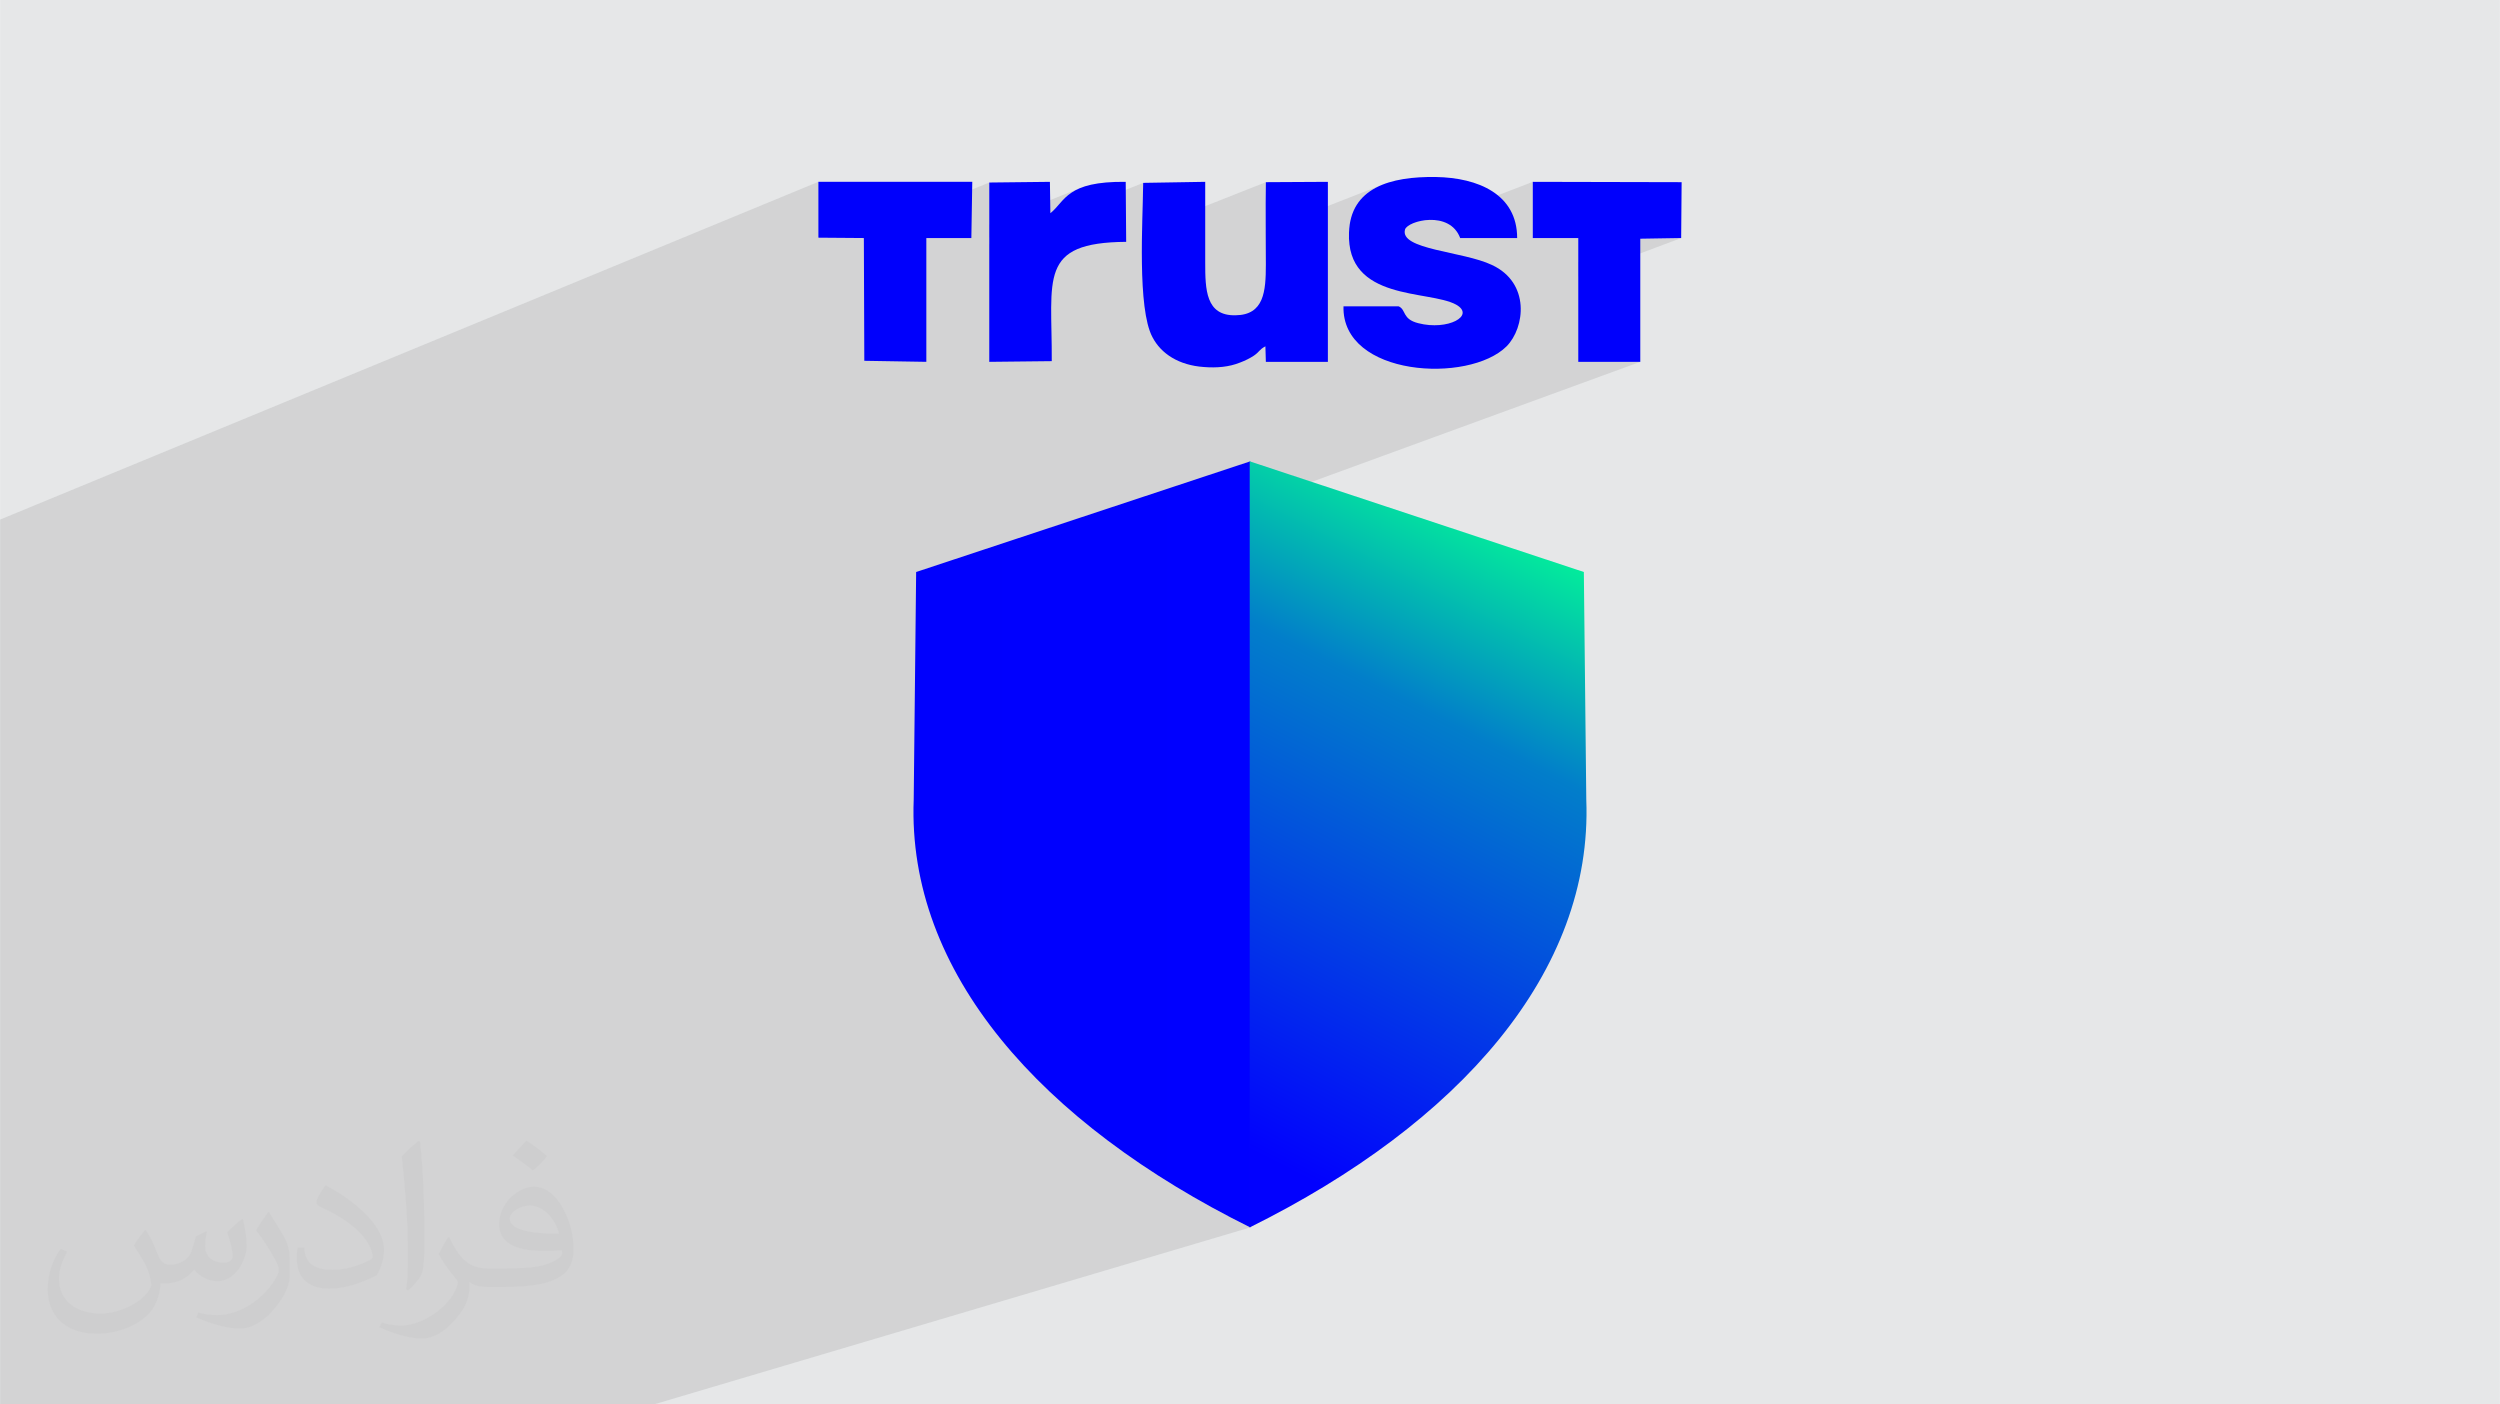 <?xml version="1.0" encoding="UTF-8"?>
<!DOCTYPE svg PUBLIC "-//W3C//DTD SVG 1.0//EN" "http://www.w3.org/TR/2001/REC-SVG-20010904/DTD/svg10.dtd">
<!-- Creator: CorelDRAW -->
<svg xmlns="http://www.w3.org/2000/svg" xml:space="preserve" width="3.708in" height="2.083in" version="1.0" style="shape-rendering:geometricPrecision; text-rendering:geometricPrecision; image-rendering:optimizeQuality; fill-rule:evenodd; clip-rule:evenodd"
viewBox="0 0 3702.73 2080.18"
 xmlns:xlink="http://www.w3.org/1999/xlink"
 xmlns:xodm="http://www.corel.com/coreldraw/odm/2003">
 <defs>
  <style type="text/css">
   <![CDATA[
    .fil3 {fill:#0000FC}
    .fil0 {fill:#E6E7E8}
    .fil2 {fill:#373435;fill-opacity:0.031}
    .fil1 {fill:#2B2A29;fill-opacity:0.102}
    .fil4 {fill:url(#id0)}
    .fil5 {fill:url(#id1)}
   ]]>
  </style>
  <linearGradient id="id0" gradientUnits="userSpaceOnUse" x1="1361.98" y1="1249.99" x2="1851.03" y2="1249.99">
   <stop offset="0" style="stop-opacity:1; stop-color:#0000FD"/>
   <stop offset="1" style="stop-opacity:1; stop-color:blue"/>
  </linearGradient>
  <linearGradient id="id1" gradientUnits="userSpaceOnUse" x1="1861.6" y1="1708.52" x2="2328.65" y2="792.3">
   <stop offset="0" style="stop-opacity:1; stop-color:#0201FE"/>
   <stop offset="0.678" style="stop-opacity:1; stop-color:#027ECA"/>
   <stop offset="1" style="stop-opacity:1; stop-color:#03FB95"/>
  </linearGradient>
 </defs>
 <g id="Layer_x0020_1">
  <polygon class="fil0" points="-0,0 3702.73,0 3702.73,2080.18 -0,2080.18 "/>
  <polygon class="fil1" points="-0,1286.86 -0,1284.86 -0,1275.5 -0,1268.41 -0,1263.93 -0,1245.09 -0,1237.97 -0,1233.29 -0,1224.63 -0,1221.11 -0,1216.06 -0,1211.25 -0,1208.49 -0,1180.71 -0,1172.66 -0,1155.81 -0,1144.58 -0,1138.5 -0,1136.41 -0,1118.5 -0,1118.31 -0,1105.04 -0,1073.51 -0,1072.11 -0,1037.86 -0,1016.74 -0,1010.86 -0,1000.8 -0,947.82 -0,938.82 -0,929.68 -0,921.26 -0,905.35 -0,871.23 -0,864.97 -0,845.66 -0,769.6 1212.04,269.33 1212.04,352.07 1262.86,352.46 1465.18,270.35 1465.18,332.63 1599.32,278.74 1592.69,281.87 1586.99,285.29 1582.05,288.94 1577.72,292.75 1573.84,296.68 1570.25,300.65 1566.8,304.61 1563.33,308.49 1559.68,312.25 1555.69,315.81 1465.18,352.05 1465.18,362.01 1693.15,270.87 1693.06,276.43 1692.94,282.39 1692.79,288.71 1692.62,295.36 1692.43,302.31 1692.23,309.54 1692.03,317.02 1691.83,324.71 1691.65,332.59 1691.48,340.63 1691.45,342.32 1874.84,269.84 1874.72,277.41 1874.64,285 1874.59,292.59 1874.55,300.19 1874.54,307.81 1874.54,315.42 1874.56,323.05 1874.58,330.68 1874.62,338.33 1874.63,341.1 2046.99,273.76 2042.31,275.79 2037.82,278.02 2033.51,280.44 2029.41,283.06 2025.51,285.9 2021.84,288.95 2018.39,292.22 2015.17,295.71 2012.21,299.44 2009.49,303.41 2007.04,307.62 2004.86,312.08 2002.97,316.8 2001.36,321.78 2000.05,327.02 1999.05,332.54 1998.37,338.33 1998.01,344.42 1997.99,353.65 1998.68,362.21 1999.45,366.76 2093.31,330.54 2098.63,328.68 2104.53,327.2 2110.88,326.18 2117.52,325.71 2123.58,325.86 2270.21,269.33 2270.21,352.59 2337.58,352.59 2337.58,388.2 2429.45,353.61 2490.01,352.59 2337.58,409.78 2337.58,535.95 2429.45,535.95 1850.93,747.29 1850.93,1817.61 1851.79,1818.04 968.48,2080.18 967.66,2080.18 -0,2080.18 -0,1655.93 -0,1423.42 -0,1394.73 -0,1367.03 -0,1350.13 -0,1348.52 "/>
  <path class="fil2" d="M215.96 1821.93c7.07,10.71 11.65,21.01 16.13,32.45 3.33,6.66 5.09,18.93 20.7,18.93 4.57,0 11.13,-1.35 16.95,-4.57 6.55,-3.44 11.54,-8.64 14.15,-16.53l6.24 -21.01 15.19 -7.49 1.04 1.04c-2.08,7.91 -2.59,15.5 -2.59,21.43 0,17.57 15.19,24.23 27.25,24.23 7.07,0 13.42,-3.44 13.42,-9.89 0,-8.32 -3.53,-22.47 -8.12,-35.16 7.07,-7.07 14.15,-14.15 22.26,-19.87l1.25 0.63c3.53,14.98 5.51,29.75 5.51,39.63 0,9.67 -4.27,20.39 -7.8,27.36 -7.28,13.73 -20.18,24.65 -35.78,24.65 -11.85,0 -25.06,-5.93 -34.12,-16.95l-0.52 0c-8.53,10.61 -21.74,20.18 -42.86,20.18l-6.55 0c-1.04,13.94 -4.05,23.81 -8.64,32.66 -12.58,24.54 -49.92,41.92 -85.08,41.92 -48.89,0 -73.43,-28.19 -73.43,-65.73 0,-23.19 7.59,-44.72 19.24,-60.01l9.56 3.95c-7.28,13.94 -12.17,27.04 -12.17,39.94 0,35.16 28.61,51.9 61.58,51.9 30.58,0 68.44,-19.45 75.31,-42.02 -2.59,-24.65 -11.85,-36.19 -26,-58.66 4.27,-7.49 9.78,-14.98 16.64,-22.98l1.25 0 0 0 0 0 -0.01 -0.04zm563.83 -132.3c10.3,6.45 20.39,14.04 30.27,22.78 -5.51,7.8 -12.38,14.88 -20.91,21.12 -9.89,-8.01 -19.76,-14.88 -29.86,-22.16 6.86,-7.7 13.63,-15.08 20.49,-21.74l0 0 0 0 0 0 0 0 0 0 0.01 0zm5.3 96.11c-16.64,0 -30.27,10.92 -30.27,19.03 0,17.38 33.28,22.78 73.12,22.56 -4.99,-20.39 -22.47,-41.61 -42.86,-41.61l0 0.01zm-37.35 92.99c21.64,0 40.57,-0.63 55.02,-4.27 16.13,-4.05 29.75,-12.17 29.75,-17.78 0,-1.46 0,-3.22 -0.52,-4.68 -9.05,0.83 -19.45,0.83 -28.5,0.83 -29.33,0 -51.79,-6.66 -60.64,-23.09 -2.19,-4.57 -3.74,-9.67 -3.74,-15.5 0,-15.92 6.86,-31.41 18.93,-42.13 10.08,-8.84 21.22,-14.35 32.55,-14.35 20.49,0 36.81,16.44 48.26,42.34 6.24,14.15 10.5,30.47 10.5,51.07 0,13.73 -3.74,25.27 -12.27,33.8 -15.92,15.4 -45.24,21.22 -90.17,21.22l-20.39 0 0 0 -5.3 0c-11.13,0 -19.14,-1.98 -25.48,-6.86l-1.04 0c0.31,2.59 0.52,5.09 0.52,7.49 0,10.08 -3.33,22.98 -10.08,33.28 -19.97,29.64 -41.61,42.53 -60.33,42.53 -18.93,0 -42.13,-7.28 -63.03,-16.75l3.74 -7.28c6.76,2.81 16.13,4.68 29.02,4.68 33.8,0 78.21,-32.45 83.72,-64.17 -1.25,-2.59 -3.53,-6.03 -6.76,-9.67 -9.89,-11.75 -16.13,-21.53 -21.95,-31.82 4.99,-9.89 9.56,-17.78 13.83,-24.96l1.77 -0.21c14.46,29.44 27.56,46.28 56.78,46.28l4.57 0 0 0 21.22 0 0 0 0 0 0 0 0 0 0 0 0.04 0zm-146.45 31.1c2.5,-13.52 2.7,-28.7 2.7,-42.86l0 -21.01c0,-39.21 -4.99,-96.2 -9.05,-133.34 7.07,-7.59 16.95,-16.53 24.75,-22.56l2.29 0.63c5.3,46.7 6.55,100.79 6.55,150.81 0,13.11 -0.52,25.9 -1.77,35.26 -0.73,11.85 -7.59,20.8 -22.26,34.53l-3.22 -1.46zm-150.71 -61.89c0.73,18.41 9.78,32.87 41.4,32.87 19.66,0 36.3,-5.09 54.71,-13.83 3.33,-1.46 5.09,-3.44 5.09,-5.09 0,-11.54 -8.84,-26.83 -23.71,-40.77 -14.46,-13.11 -33.6,-24.65 -51.48,-32.35 -6.14,-2.59 -8.12,-5.3 -8.12,-7.91 0,-5.3 7.07,-16.44 12.9,-24.44l1.98 -0.21c20.49,10.71 43.38,26.63 60.33,44.3 15.4,16.33 24.96,32.87 24.96,50.86 0,13.31 -4.05,25.79 -10.61,37.44 -22.47,11.33 -46.39,19.97 -70.1,19.97 -28.81,0 -48.47,-13.52 -48.47,-45.24 0,-3.44 0,-8.73 1.25,-15.61l9.89 0 0 0 0 0 0 0 0 0 0 0 -0.01 0zm-52.11 -52.32l17.89 28.92c6.55,10.71 12.69,22.37 12.69,40.77l0 23.5c0,19.03 -12.17,39.42 -31.82,59.6 -15.4,13.63 -29.02,19.45 -41.61,19.45 -18.72,0 -40.15,-5.82 -64.9,-16.44l2.81 -7.28c7.8,2.08 16.84,3.84 27.98,3.84 35.58,-0.21 71.97,-26.21 88.61,-57.93 1.98,-3.64 2.7,-7.07 2.7,-9.47 0,-3.64 -1.98,-7.7 -3.53,-11.33 -9.05,-17.05 -19.14,-32.66 -30.27,-47.12 5.82,-9.16 11.65,-17.99 17.99,-26.73l1.46 0.21 0 0 0 0 0 0 0 0 0 0 -0.01 0z"/>
  <g id="_2046386492640">
   <g>
    <path class="fil3" d="M1693.15 270.87c-0.68,57.2 -8.84,185.92 13.61,228.31 12.93,25.03 39.47,41.88 76.22,44.44 19.05,1.53 37.43,0 53.76,-6.64 6.8,-2.56 14.29,-6.13 20.42,-10.22 8.84,-6.13 7.48,-8.68 17.01,-13.79l0.68 22.98 91.87 0 0 -266.62 -91.87 0.51c-0.68,40.35 0,81.21 0,122.07 0,39.84 -2.72,74.57 -44.91,75.08 -44.23,1.02 -44.91,-38.31 -44.91,-78.15 0,-39.33 0,-79.17 0,-119.52l-91.86 1.54z"/>
    <path class="fil3" d="M2071.51 453.72l-81.66 0c-2.72,104.19 185.77,114.92 241.58,59.25 27.22,-27.58 35.39,-93.98 -21.77,-120.54 -42.87,-20.43 -137.46,-22.47 -128.62,-52.61 4.08,-12.77 66.01,-29.11 81.66,12.77l84.38 0c0,-64.87 -57.85,-89.39 -120.45,-90.41 -67.37,-1.02 -126.58,15.84 -128.62,82.24 -4.08,102.15 118.41,84.79 158.56,106.75 29.26,16.34 -12.25,38.82 -55.81,27.58 -24.49,-6.13 -17.69,-19.92 -29.26,-25.03z"/>
    <polygon class="fil3" points="1212.04,352.07 1279.41,352.59 1280.09,534.42 1371.95,535.95 1371.95,352.59 1438.64,352.59 1440,269.33 1212.04,269.33 "/>
    <polygon class="fil3" points="2270.21,352.59 2337.58,352.59 2337.58,535.95 2429.45,535.95 2429.45,353.61 2490.01,352.59 2490.69,269.84 2270.21,269.33 "/>
    <path class="fil3" d="M1557.73 534.93c0.68,-123.09 -20.42,-175.7 110.23,-176.72l-0.68 -88.87c-87.78,-1.02 -89.14,28.1 -111.6,46.48l-0.68 -46.48 -89.82 1.02 0 265.6 92.55 -1.03z"/>
   </g>
   <g>
    <path class="fil4" d="M1356.86 847.25l494.93 -163.94 0 1134.73c-310.9,-154.17 -508.45,-378.52 -498.54,-633.62l3.61 -337.17z"/>
    <path class="fil5" d="M2345.86 847.25l-494.93 -163.94 0 1134.73c310.9,-154.17 508.45,-378.52 498.54,-633.62l-3.61 -337.17z"/>
   </g>
  </g>
 </g>
</svg>
